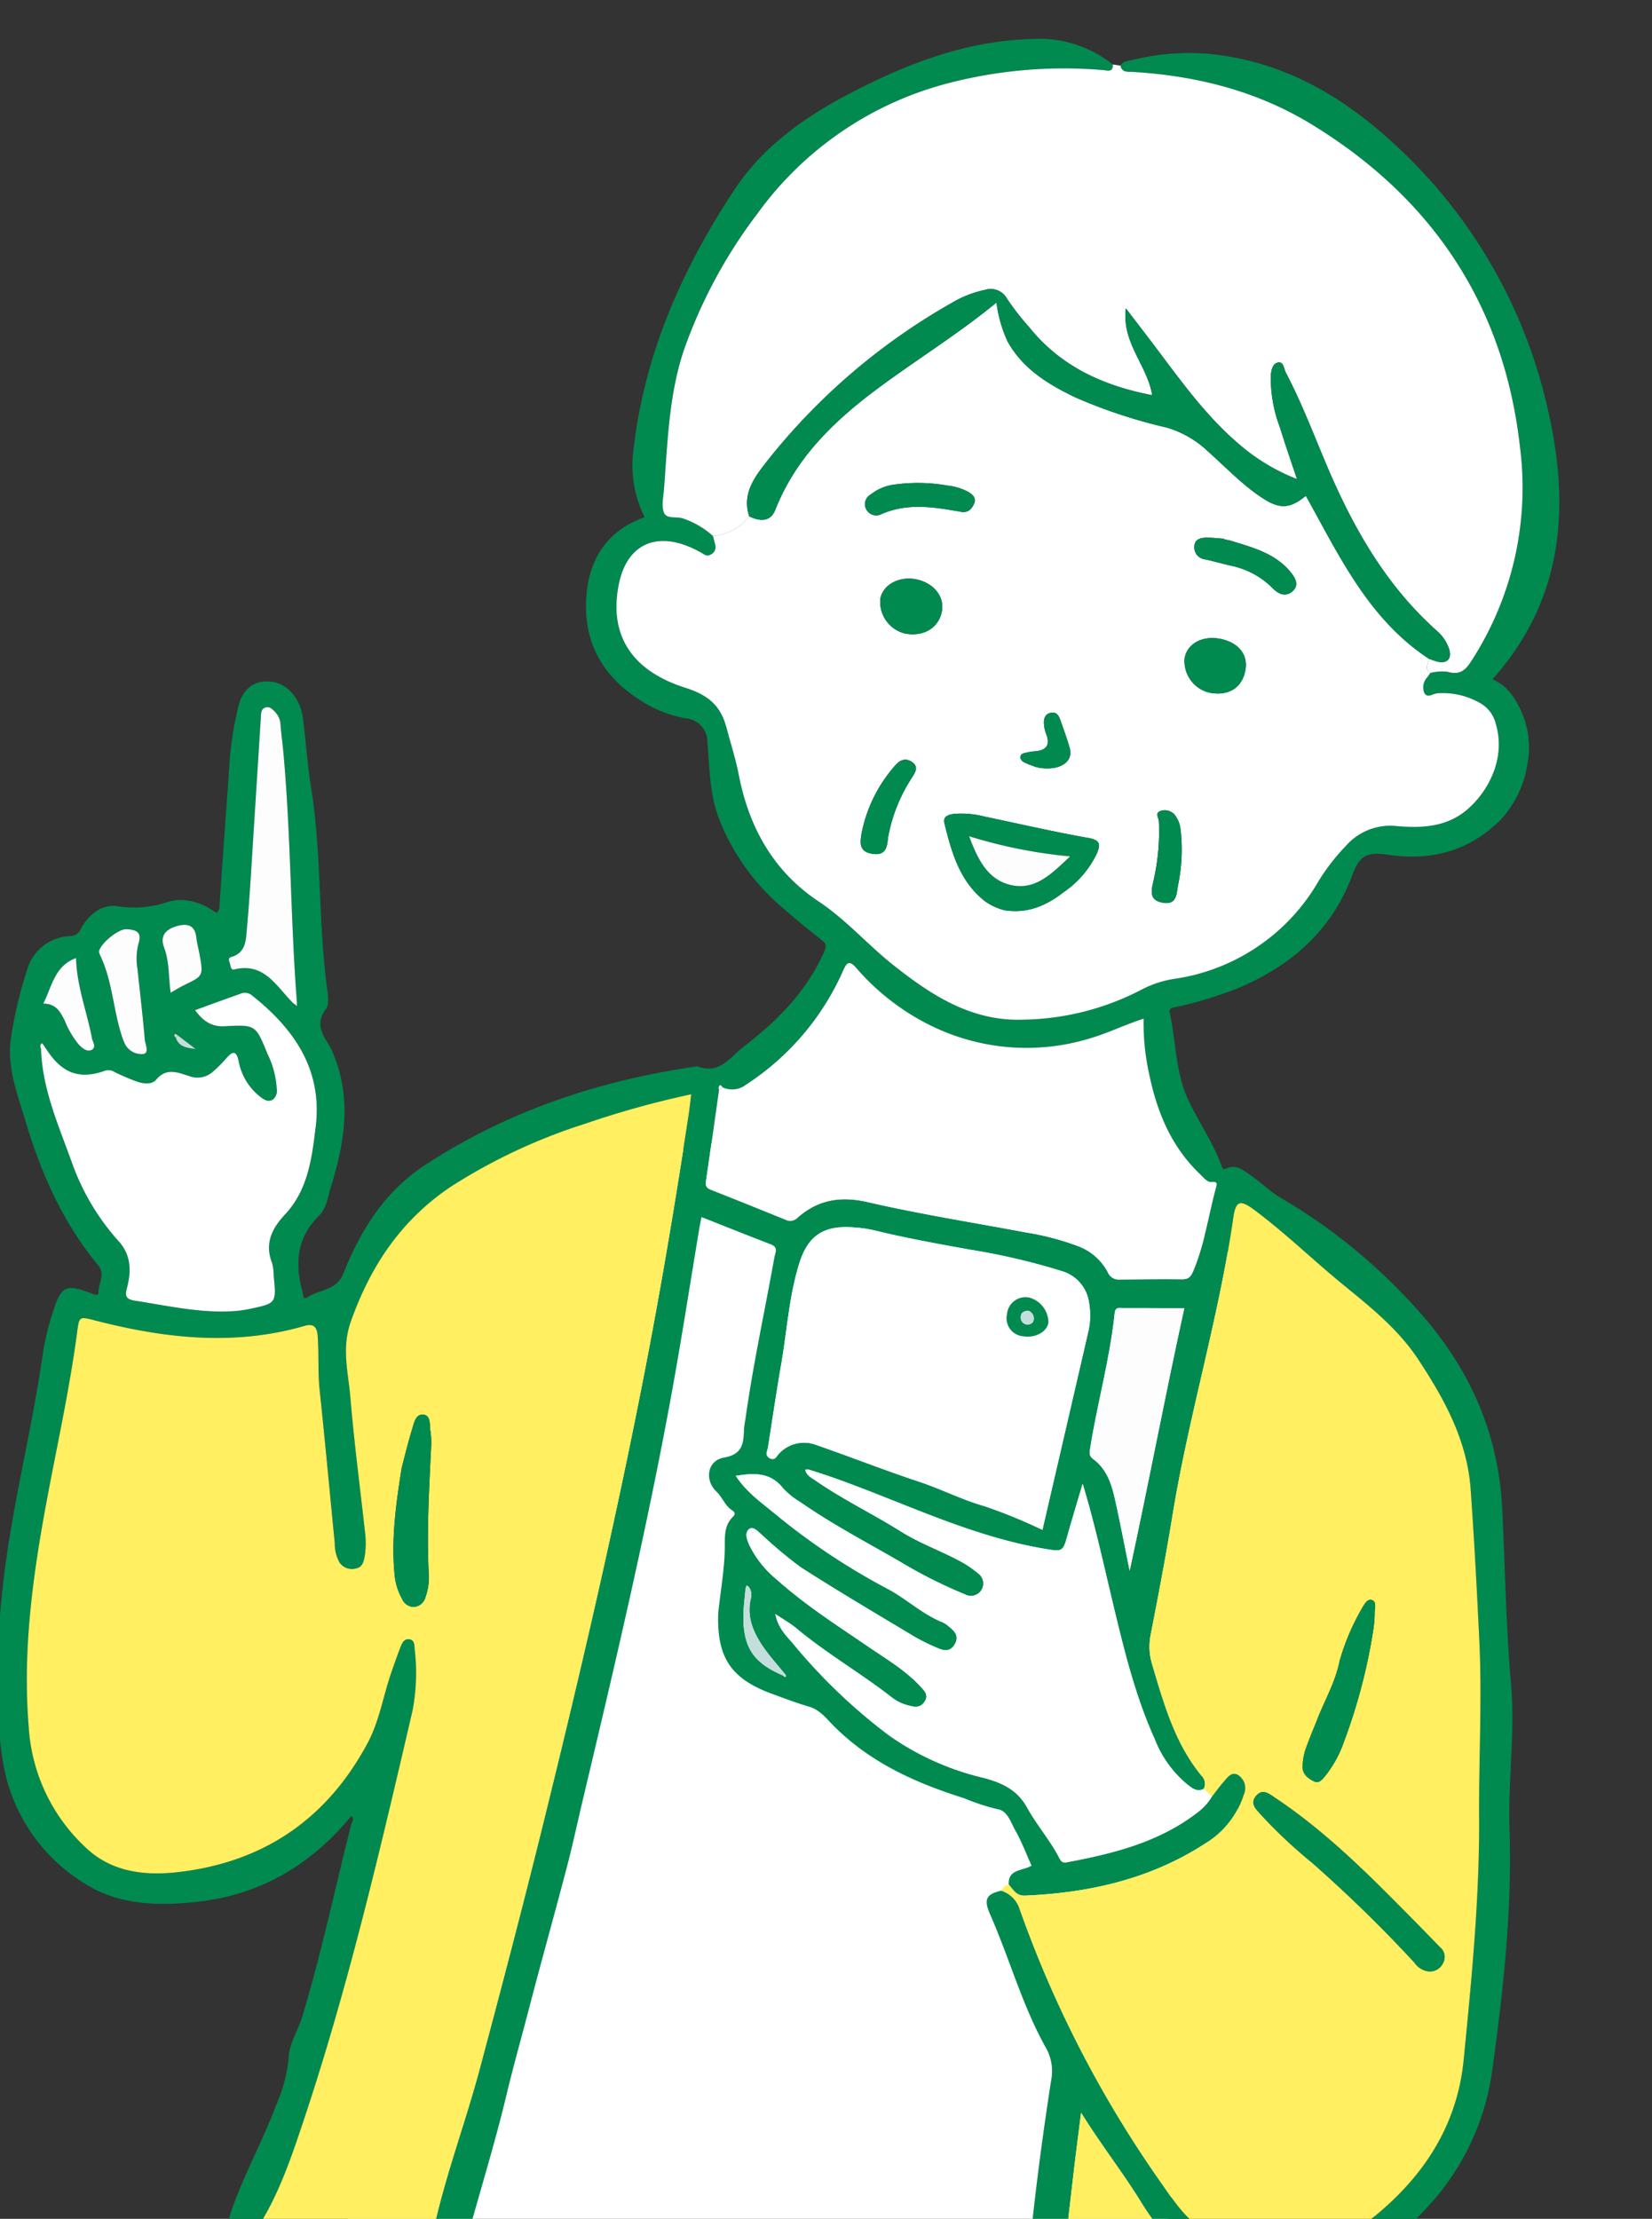<svg xmlns="http://www.w3.org/2000/svg" xmlns:xlink="http://www.w3.org/1999/xlink" width="241.835" height="324.71" viewBox="0 0 241.835 324.71">
  <rect x="0" y="0" width="241.835" height="324.71" fill="#333333" stroke="none"/>
  <defs>
    <clipPath id="clip-path">
      <rect id="長方形_109" data-name="長方形 109" width="241.835" height="324.71" transform="translate(-30.469 26.22) rotate(-11)" fill="none"/>
    </clipPath>
  </defs>
  <g id="contact_illust" transform="translate(34.721 -18.942) rotate(11)">
    <g id="グループ_211" data-name="グループ 211" transform="translate(0 -1.001)" clip-path="url(#clip-path)">
      <path id="パス_570" data-name="パス 570" d="M145.042,119.212,104.01,102.385,61.6,108.678S37.722,116.3,39.67,119.212,26.094,265.235,26.094,265.235l5.361,14.277,117.335,1.154Z" transform="translate(51.153 58.779)" fill="#fff"/>
      <path id="パス_571" data-name="パス 571" d="M94.855,341.484c1.573,1.081,3.469.153,3.757-1.944.318-2.333.527-4.683.719-7.03.53-6.48,1.2-12.954,1.479-19.445.189-4.47.57-8.92.848-13.378.448-7.194,1.05-14.379,1.5-21.573.188-2.994.238-6,.36-9,.843-20.426,1.67-40.856,1.44-61.306-.093-8.268-.419-16.535-.636-24.8-.011-.445,0-.888,0-1.546,3.636.678,7.183,1.358,10.739,1.988,1.2.212.852,1.085.862,1.788.114,8.014-.072,16.032.355,24.042a13.924,13.924,0,0,0,.082,1.536c.329,2,.485,3.593-2.11,4.58-2.283.869-2.195,3.76-.119,5.086,1.037.661,1.642,1.819,2.822,2.273.5.191.506.517.247.9-1.093,1.615-.538,3.221-.244,4.959.491,2.895.544,5.865.787,8.8q.048.576.153,1.145c1.111,5.953,3.774,8.47,10.013,9.448,1.837.287,3.672.618,5.52.783,1.658.148,2.834,1.219,4.063,2.052,6.3,4.275,13.406,5.943,20.807,6.773a31.374,31.374,0,0,0,5.1.639c1.485-.069,2.275,1.54,3.163,2.577,1.2,1.4,2.175,2.994,3.3,4.58-1.106,1.034-3.322,1.122-2.753,3.363.79.588,1.374,1.43,2.654,1.125,9.129-2.177,17.493-5.854,24.345-12.433a12.91,12.91,0,0,0,4.266-8.181,2.323,2.323,0,0,0-1.353-2.681c-1.076-.39-1.511.708-1.954,1.463s-.82,1.588-1.227,2.384a7.887,7.887,0,0,1-1.44,2.474c-4.72,5.481-11.026,8.424-17.562,11.013-.652.258-.9-.016-1.244-.456-1.795-2.267-4.121-4.057-5.951-6.252-1.946-2.336-4.348-2.9-7.088-3.09a39.777,39.777,0,0,1-14.875-3.489,82.212,82.212,0,0,1-16.128-10.341c-1.227-1-2.721-1.867-3.534-3.885,1.358.573,2.437.922,3.413,1.458,5,2.757,10.407,4.62,15.491,7.186a6.615,6.615,0,0,0,2.561.761c.991.066,1.968.162,2.434-.992s-.462-1.65-1.151-2.148c-2.567-1.859-5.545-2.909-8.424-4.15-5.113-2.2-10.3-4.258-15.1-7.122a14.968,14.968,0,0,1-4.927-4.224c-.475-.7-1.024-1.6-.409-2.272.485-.528,1.308.138,1.894.456A64.271,64.271,0,0,0,128.357,229c6.006,2.391,12.105,4.548,18.182,6.759a30.442,30.442,0,0,0,3.705,1.018c.974.222,1.928.26,2.384-.958.488-1.3-.291-1.9-1.26-2.411a3.95,3.95,0,0,0-1.055-.461c-3.185-.6-5.923-2.407-8.981-3.314a97.67,97.67,0,0,1-18.381-7.717c-2.2-1.178-4.523-2.24-6.467-4.226,2.646-1,4.934-1.448,7.111.435a11.1,11.1,0,0,0,2.874,1.524c5.224,2.309,10.691,3.938,16.072,5.8a69.856,69.856,0,0,0,10.166,2.856,1.819,1.819,0,0,0,1.263-3.408,15.4,15.4,0,0,0-3.179-1.316c-3-.909-6.1-1.387-9.052-2.525-4.539-1.75-9.268-2.989-13.733-4.951-.625-.275-1.376-.451-1.723-1.235a1.827,1.827,0,0,1,.49-.128c1.209.144,2.419.283,3.624.459,10.882,1.6,21.569,4.654,32.714,4.327,2.336-.067,2.5-.1,2.679-2.391.214-2.668.495-5.333.747-8,2.808,5.3,5.12,10.691,7.549,16.027,2.917,6.406,5.826,12.826,9.914,18.607a16.237,16.237,0,0,0,5.947,5.619c.795.389,1.61.885,2.5.2a1.627,1.627,0,0,0-.682-1.851c-4.73-3.911-7.4-9.259-10.161-14.545a8.813,8.813,0,0,1-1.071-4.206c.006-5.963-.018-11.929-.2-17.888-.445-14.81,1.148-29.6.421-44.412-.12-2.464.477-2.806,2.676-1.756,5.094,2.431,9.813,5.54,14.777,8.21,4.627,2.488,9.318,4.908,13.054,8.716,4.879,4.977,9.32,10.289,11.179,17.2,1.931,7.176,3.733,14.39,5.5,21.608,2.041,8.347,3.19,16.873,4.876,25.276,2.344,11.681,3.44,23.454,4.556,35.256.878,9.268-2.207,17.273-7.934,24.4a19.219,19.219,0,0,1-4.516,4.129c-4.248,2.765-9.106,3.169-13.927,3.93-4.293.677-7.647-.875-10.718-3.54-1.111-.963-2.153-2.008-3.214-3.031A165.434,165.434,0,0,1,169.4,272.037a4.135,4.135,0,0,0-3.19-2.183c-2.013.9-2.344,1.7-.96,3.694,4.047,5.821,7.189,12.248,11.8,17.682a6.906,6.906,0,0,1,1.622,4.521c.48,12.608,1.406,25.185,3.062,37.7a29.95,29.95,0,0,0,1.79,7.446c.522,1.281,1.249,1.525,2.328.642.337-1.212,1.082-2.26.965-3.657-.814-9.707-1.557-19.418-2.307-29.129-.223-2.885-.395-5.773-.629-9.225,3.895,4.189,7.79,7.531,11.219,11.28,3.174,3.471,6.623,5.974,11.31,6.6.947.127,1.438.485,1.527,1.546.161,1.912.464,3.816.775,5.712.947,5.741,1.6,11.561,4.32,16.849.286.255.552.535.861.759a1.286,1.286,0,0,0,1.437.247c.461-.281.2-.819.149-1.241-.907-7.316-1.79-14.637-2.777-21.942-.157-1.172-.016-1.5,1.223-1.642,9.846-1.148,17.31-5.815,22.481-14.489a36.618,36.618,0,0,0,5.372-21.247c-.649-11.779-1.6-23.558-4.243-35.084-1.594-6.945-1.885-14.109-3.852-20.969-2.365-8.252-4.126-16.652-6.175-24.983-2.787-11.323-9.294-20.078-18.659-26.843a82.592,82.592,0,0,0-21.632-11.487c-1.9-.649-3.535-1.792-5.357-2.57-1.117-.477-2.257-1.08-3.44-.209-.509.374-.642.021-.836-.3-1.858-3.087-4.478-5.582-6.589-8.482-2.638-3.62-3.357-7.978-5.073-11.945-.364-.843.486-.925.938-1.138a60.62,60.62,0,0,0,8.289-4.434c6.955-4.714,11.778-10.9,13.154-19.424.49-3.034,1.477-3.709,4.685-3.863,6.322-.3,11.476-2.835,15.09-8.178a15.562,15.562,0,0,0,2.272-8.769,12.757,12.757,0,0,0-2.021-6.876c-1.363-2.031-2.88-3.766-5.372-4.28,8.189-13.733,6.293-27.468.1-41.061A74.7,74.7,0,0,0,173.57,7.753C165,2.5,155.743-.693,145.481.127A34.188,34.188,0,0,0,134.018,3.17c-.61.278-1.389.4-1.655,1.19.432,1,1.227.657,1.978.557,9.228-1.236,18.358-.724,27.1,2.524C180.9,14.669,194.2,28.072,200.431,47.976a46.622,46.622,0,0,1-1.045,32.2c-.676,1.676-1.424,2.264-3.145,2.118a7.31,7.31,0,0,0-2.378.644c-.106.234-.2.472-.318.7A2.118,2.118,0,0,0,193.578,86c.578.681,1.235-.161,1.84-.331a10.966,10.966,0,0,1,6.621.267,4.734,4.734,0,0,1,2.619,2.429c2.458,4.62.9,9.891-1.673,13.15-2.464,3.121-6.043,3.978-9.721,4.362a8.627,8.627,0,0,0-6.7,4.246,30.078,30.078,0,0,0-2.94,5.813A29.189,29.189,0,0,1,165.708,134a15.2,15.2,0,0,0-4.5,2.493,38.734,38.734,0,0,1-16.185,7.624c-7.38,1.711-13.911-.957-20.222-4.24-4.237-2.2-8.01-5.178-12.5-7.046-7.273-3.031-12.046-8.669-14.968-15.929-.883-2.195-2.034-4.267-3.062-6.393-1.479-3.058-3.519-4.221-7.048-4.632-8.148-.947-12.454-5.361-12.457-12.917,0-6.2,4.1-9.222,10.96-6.934.5.169.922.448,1.4.011a1.2,1.2,0,0,0,.4-1.532c-.194-.4-.384-.806-.575-1.207a12.449,12.449,0,0,0-4.661-1.665c-1.044-.217-2.426.592-3.028-.315-.583-.877-.525-2.209-.657-3.352-.783-6.81-1.93-13.621-1.036-20.5a72.919,72.919,0,0,1,6.78-21.754A49.927,49.927,0,0,1,108.4,11.55a67.431,67.431,0,0,1,21.552-6.064c.645-.077,1.567.114,1.294-1.085a17.32,17.32,0,0,0-12.526-1.357c-9.288,2.1-17.113,7.011-24.438,12.848-5.879,4.686-11.012,10.049-13.924,17.09C75.035,45.859,72,59.192,73.133,73.24a16.848,16.848,0,0,0,3.485,9.278c-5.329,3.121-6.969,8.029-6.067,13.775.944,6.017,4.508,10.177,10.18,12.487a18.456,18.456,0,0,0,7.3,1.488,3.432,3.432,0,0,1,3.879,2.821c1.016,3.485,1.7,7.123,3.587,10.3a32.406,32.406,0,0,0,11.779,11.336c2.148,1.264,4.352,2.439,6.571,3.58.843.433.891.788.666,1.747-1.435,6.1-4.744,11.065-8.824,15.679-1.745,1.973-2.734,4.812-6.176,4.193-13.6,4.722-25.885,11.628-36.295,21.707-5.121,4.958-7.506,11.206-8.793,17.978-.5,2.647-3.078,2.935-4.563,4.444-.494.5-.612-.368-.78-.7-1.919-3.839-2.365-7.61.242-11.4.885-1.286.73-2.967.9-4.479.735-6.669.559-13.2-3.315-19.079a7.762,7.762,0,0,0-.539-.795c-1.339-1.581-3.113-2.912-1.837-5.5.372-.755-.067-2.033-.389-2.985-3.155-9.341-4.518-19.176-7.923-28.449-1.167-3.176-2.029-6.464-3.087-9.681-.931-2.83-3.217-4.6-5.579-4.41-2.387.186-3.832,1.66-4.039,4.275a52.126,52.126,0,0,0,.535,10.357q1.137,9.452,2.3,18.9a1.425,1.425,0,0,1-.206,1.23c-2.378-1.1-5.011-1.467-7.345-.223a15.247,15.247,0,0,1-6.989,2c-2.355.072-3.975,1.936-4.717,4.246a1.663,1.663,0,0,1-1.3,1.365A6.8,6.8,0,0,0,.5,164.881,59.851,59.851,0,0,0,.128,175.6c.39,4.12,2.553,7.475,4.372,10.954,3.7,7.08,8.222,13.579,14.488,18.7,1.337,1.092.49,2.647.795,3.961.114.486-.692.3-1.1.233-3.869-.641-4.429-.2-4.9,3.67a38.286,38.286,0,0,0-.289,6.528c.568,11.465-.207,22.956.742,34.415.7,8.453,1.885,16.835,4.794,24.83A25.651,25.651,0,0,0,35.071,294.7c5.117,1.813,10.66.849,15.9-.78,8.893-2.763,15.316-8.47,19.741-16.621.6.3.257.787.238,1.138-.546,9.666-.682,19.357-1.668,29-.214,2.1-1.124,4.253-.819,6.244a22.483,22.483,0,0,1-.5,7.4c-.942,5.553-2.728,10.933-3.477,16.528a20.2,20.2,0,0,0-.167,2.68,2.02,2.02,0,0,0,1.031,2.111c1,.433,1.705-.119,2.3-.869,3-6.025,3.869-12.6,4.726-19.134,2.7-20.566,3.453-41.271,4.211-61.972a29.57,29.57,0,0,0-1.41-8.894c-.149-.539-.247-1.252-.978-1.259-.808-.006-1,.713-1.113,1.344-.246,1.387-.451,2.781-.642,4.174-.485,3.532-.334,7.112-1.418,10.606-3.766,12.147-11.763,20.1-23.785,23.838-4.42,1.376-9.18,1.795-13.457-.79A26.271,26.271,0,0,1,21.89,273.5c-2.81-9.96-3.537-20.177-3.7-30.465-.146-9.169.189-18.346-.361-27.508-.144-2.41-.178-2.429,2.171-2.286,10.508.641,20.776-.157,30.351-5.073,1.363-.7,1.861.016,2.171,1.174.679,2.538,1,5.152,1.779,7.676,2.2,7.168,4.3,14.367,6.444,21.552a5.62,5.62,0,0,0,1.188,2.59,2.179,2.179,0,0,0,2.487.461c.883-.324.991-1.048.987-1.875a12.112,12.112,0,0,0-.62-3.587c-1.96-6.3-4.067-12.561-5.855-18.909-1-3.559-2.691-6.879-2.082-10.957,1.284-8.605,4.434-16.088,10.678-22.266A82.865,82.865,0,0,1,85.031,171.28a133.968,133.968,0,0,1,14.39-7.175c.074,1.114.161,2.063.2,3.015.488,12.11.822,24.225.848,36.346.045,22.772-.772,45.52-1.9,68.261-.633,12.808-1.45,25.605-2.342,38.4-.522,7.483-1.739,14.907-2.073,22.411-.133,3.012-.334,6.029.7,8.949M24.024,170l2.911,1.447c-1.262.09-2.5.181-3.171-1.085-.207-.125-.4-.278-.172-.515.043-.045.283.1.432.154m97.39,63.245a1.95,1.95,0,0,1,.655,1.519c-.159,2.867,1.328,4.99,3.256,6.847,1.188,1.143,2.521,2.137,3.787,3.2.108.125.286.258.039.4-.047.026-.18-.1-.273-.162-4.625-.984-6.573-2.924-7.4-7.486-.238-1.308-.308-2.646-.454-3.972.022-.161.043-.319.064-.48l.326.14M39.958,162.264a.834.834,0,0,1-.181-.063c-2.9-1.877-5.3-5.19-9.532-3.254-.448.206-.575-.38-.747-.7s-.5-.767-.043-1c2.061-1.021,1.654-2.927,1.488-4.547-.511-4.97-1.207-9.922-1.841-14.879q-1.026-8-2.069-16.01c-.066-.509-.172-1.047.385-1.371.541-.313,1.011.018,1.414.291a2.835,2.835,0,0,1,1.223,1.658c.328,1.238.756,2.447,1.116,3.675,3.473,11.868,5.749,24.037,9.04,35.951.026.148.05.3.075.445l-.329-.2M5.214,175.384c.23.223.458.448.687.669,2.739,2.651,5.33,3,8.62,1.058a1.572,1.572,0,0,1,1.416-.08,34.094,34.094,0,0,0,3.373.727c1.048.165,2.328.088,2.824-.8,1.166-2.092,2.949-1.609,4.656-1.429a3.394,3.394,0,0,0,3.233-1.251,18.86,18.86,0,0,0,1.605-2.387c.718-1.241,1.247-1.294,1.83.1a8.59,8.59,0,0,0,4.19,4.566c.578.286,1.231.535,1.8.008a1.632,1.632,0,0,0,.276-1.626,13.445,13.445,0,0,0-2.326-4.805c-2.5-3.831-2.5-3.864-6.94-2.757-1.87.467-3.259-.169-4.675-1.488,2.119-1.27,4.03-2.435,5.963-3.561a1.624,1.624,0,0,1,1.768-.162c7.046,3.643,12.258,8.708,12.855,17.1.328,4.58.669,9.267-1.949,13.447-1.493,2.379-2.161,4.746-.517,7.343a7.284,7.284,0,0,1,.6,1.819c1.143,3.842,1.146,3.853-2.495,5.393a17.173,17.173,0,0,1-2.357.8c-4.707,1.222-9.533,1.047-14.334,1.236-1.257.05-1.663-.249-1.57-1.538.18-2.521-.268-4.866-2.469-6.526a34.365,34.365,0,0,1-8.914-9.967C9.428,186.335,6.07,181.6,4.74,175.864c-.1-.321-.406-.644-.021-.949a4.326,4.326,0,0,1,.494.469m98.562-13.133a3.335,3.335,0,0,0,3.27-1.076A38.328,38.328,0,0,0,117.8,142.038c.3-1.209.565-1.622,1.768-.714a34.543,34.543,0,0,0,11.864,6.085,31.721,31.721,0,0,0,24.016-2.631c2.35-1.241,4.468-2.864,6.867-4.165a34.51,34.51,0,0,0,2.371,7.875c2.166,5.163,5.165,9.718,9.988,12.826.584.377,1.331,1.005,1.846.88.931-.228.965-.09.905.758-.284,4.144-.08,8.315-.918,12.431-.2.989-.459,1.424-1.443,1.6-2.962.536-5.91,1.153-8.859,1.752a1.73,1.73,0,0,1-1.959-.7,8.083,8.083,0,0,0-4.812-2.883,38.983,38.983,0,0,0-8-.549c-7.881.047-15.772.337-23.644.063-4.1-.143-7.207,1.04-9.65,4.19a1.482,1.482,0,0,1-1.634.642c-3.837-.753-7.672-1.5-11.516-2.209-.669-.124-1-.34-1.029-1.08-.2-4.479-.442-8.957-.671-13.434-.109-.283-.265-.586.048-.814.05-.035.284.185.433.286m58.273,54.627a76.537,76.537,0,0,0-9-1.793c-3.4-.283-6.651-1.241-10.012-1.674-5.324-.69-10.612-1.668-15.928-2.427a4.987,4.987,0,0,0-5,2.232c-.308.435-.376,1.2-1.18,1-.913-.225-.6-1.007-.62-1.6-.156-4.1-.337-8.194-.424-12.293-.1-4.99-.772-9.975-.212-14.974.458-4.091,2.357-6.053,6.448-6.6a18.976,18.976,0,0,1,3.45-.2c4.736.233,9.472.161,14.212.1a96.737,96.737,0,0,1,13.823.517,5.608,5.608,0,0,1,4.873,4.007,10.381,10.381,0,0,1,.621,3.953c-.339,9.853-.7,19.7-1.053,29.752m13.675,3.426c-1.331-3.217-2.622-6.452-4.01-9.644-.949-2.18-2.052-4.3-4.36-5.385-.743-.348-.7-.925-.721-1.589-.222-6.648.344-13.309-.249-19.949-.085-.954.544-.872,1.047-.971,2.882-.57,5.77-1.108,8.817-1.689-.321,13.075-.238,26.11-.523,39.228m-165.4-60.161c-.006-1.2,2.166-3.827,3.349-3.975,1.2-.148,2.334-.153,2.11,1.681a9.164,9.164,0,0,0,.573,3.768c1.013,3.3,2.065,6.581,3.01,9.9.2.7,1.1,1.814.144,2.138a2.739,2.739,0,0,1-2.877-.957,9.971,9.971,0,0,1-.8-1.3c-1.9-3.53-2.829-7.538-5.28-10.8a2.624,2.624,0,0,1-.231-.451m-6.537,9.04c.764-2.808.6-5.754,3.424-7.456.907,4.057,3.078,7.417,4.531,11.076.207.52.939,1.174.273,1.678-.6.453-1.349.031-1.946-.366a13.124,13.124,0,0,1-2.771-3.137c-.836-1.061-1.671-2.148-3.511-1.795m17.991-5.117c-.722-2.058-1-4.372-2.22-6.348-.875-1.422-.417-2.6,1.394-3.469,1.377-.66,2.477-.5,2.985,1.191.239.793.628,1.541.93,2.318,1.151,2.968,1.143,2.962-1.365,4.839-.592.443-1.13.96-1.723,1.469" transform="translate(-0.001 0)" fill="#008a4f"/>
      <path id="パス_572" data-name="パス 572" d="M165.138,279.6c-1.032-2.92-.833-5.937-.7-8.949.334-7.5,1.551-14.926,2.073-22.409.891-12.792,1.71-25.589,2.342-38.4,1.124-22.741,1.941-45.487,1.894-68.261-.024-12.12-.36-24.234-.848-36.346-.039-.95-.124-1.9-.2-3.013a133.811,133.811,0,0,0-14.39,7.173,82.825,82.825,0,0,0-17.506,12.746c-6.245,6.179-9.394,13.661-10.678,22.266-.608,4.078,1.08,7.4,2.082,10.957,1.788,6.35,3.895,12.609,5.855,18.909a12.173,12.173,0,0,1,.62,3.587c0,.827-.1,1.552-.989,1.877a2.18,2.18,0,0,1-2.485-.462,5.626,5.626,0,0,1-1.19-2.588c-2.145-7.186-4.243-14.385-6.443-21.553-.775-2.524-1.1-5.137-1.78-7.674-.31-1.158-.806-1.875-2.171-1.175-9.573,4.916-19.842,5.715-30.351,5.075-2.347-.145-2.315-.124-2.169,2.285.549,9.164.215,18.339.361,27.508.165,10.289.893,20.5,3.7,30.465a26.26,26.26,0,0,0,11.895,15.936c4.275,2.585,9.037,2.166,13.457.791,12.022-3.741,20.018-11.691,23.785-23.839,1.082-3.492.933-7.074,1.416-10.6.191-1.4.4-2.789.644-4.174.112-.631.305-1.35,1.113-1.344.73,0,.828.718.976,1.259a29.553,29.553,0,0,1,1.411,8.893c-.759,20.7-1.514,41.408-4.211,61.972-.857,6.534-1.731,13.108-4.726,19.134q13.6-.019,27.206-.04M138.529,163.954c.08-1.233.17-3.535.414-5.823.095-.9.064-2.277,1.169-2.4,1.191-.127,1.185,1.286,1.5,2.13a10.948,10.948,0,0,1,.549,2.232c.873,6.011,1.678,12.031,3.111,17.946a8.8,8.8,0,0,1,.284,3.8,1.915,1.915,0,0,1-1.3,1.739,1.843,1.843,0,0,1-2.007-.782,8.982,8.982,0,0,1-1.84-3.543c-1.344-4.653-1.694-9.43-1.883-15.306" transform="translate(-70.283 61.889)" fill="#ffef61"/>
      <path id="パス_573" data-name="パス 573" d="M30.316,188.469c.4-.8.774-1.615,1.225-2.386.443-.753.878-1.851,1.954-1.461a2.323,2.323,0,0,1,1.353,2.681,12.915,12.915,0,0,1-4.264,8.181c-6.854,6.578-15.218,10.254-24.347,12.431-1.28.305-1.864-.536-2.654-1.125a1.65,1.65,0,0,0-.9,1.076,4.132,4.132,0,0,1,3.188,2.183A165.34,165.34,0,0,0,33.538,245.1c1.06,1.023,2.1,2.068,3.213,3.033,3.071,2.665,6.425,4.218,10.72,3.54,4.82-.761,9.679-1.167,13.926-3.93a19.259,19.259,0,0,0,4.518-4.129c5.725-7.128,8.811-15.131,7.934-24.4-1.117-11.8-2.214-23.576-4.556-35.257-1.686-8.4-2.837-16.928-4.876-25.275-1.764-7.22-3.566-14.431-5.5-21.608-1.861-6.911-6.3-12.226-11.18-17.2-3.736-3.808-8.427-6.228-13.054-8.718-4.964-2.67-9.683-5.78-14.777-8.21-2.2-1.048-2.8-.706-2.676,1.756.727,14.814-.865,29.6-.421,44.413.178,5.959.2,11.924.2,17.886a8.819,8.819,0,0,0,1.071,4.208c2.76,5.287,5.431,10.633,10.161,14.545a1.624,1.624,0,0,1,.682,1.851l1.394.867m35.731,19.063a3,3,0,0,1-1.992-.88,203.81,203.81,0,0,0-17.469-11.468,73.337,73.337,0,0,1-8.759-5.518c-.756-.6-1.88-1.214-1.2-2.477.729-1.358,1.769-.745,2.8-.313,7.425,3.1,14.13,7.443,20.743,11.949q3.567,2.432,7.107,4.9a1.839,1.839,0,0,1,.864,2.317,2.1,2.1,0,0,1-2.1,1.487M44.884,165.452a33.434,33.434,0,0,1,1.8-8.376c.2-.568.478-1.408,1.154-1.308.727.106.615,1.015.718,1.617a18.683,18.683,0,0,1,.294,2.477,82.927,82.927,0,0,1-1.084,17.024A16.95,16.95,0,0,1,46.2,182c-.361.684-.743,1.652-1.565,1.443-.912-.234-1.994-.7-2.134-1.927a9.233,9.233,0,0,1-.064-2.293c.233-1.644.591-3.272.893-4.906.546-2.951,1.549-5.818,1.557-8.87" transform="translate(163.527 61.988)" fill="#ffef61"/>
      <path id="パス_574" data-name="パス 574" d="M140.933,81.312a7.31,7.31,0,0,1,2.378-.644c1.721.146,2.469-.441,3.145-2.118a46.622,46.622,0,0,0,1.045-32.2c-6.232-19.9-19.529-33.307-38.985-40.536-8.747-3.248-17.877-3.76-27.1-2.524-.75.1-1.546.441-1.976-.557q-.559.022-1.116.042c.273,1.2-.649,1.008-1.292,1.085A67.408,67.408,0,0,0,55.474,9.929,49.93,49.93,0,0,0,31.423,34.1a72.918,72.918,0,0,0-6.78,21.754c-.894,6.875.252,13.685,1.036,20.5.132,1.143.074,2.476.657,3.352.6.907,1.984.1,3.028.315a12.449,12.449,0,0,1,4.661,1.665,7.571,7.571,0,0,0,4.659-3.834c-1.694-3.026-.334-5.778.992-8.372A92.664,92.664,0,0,1,61.718,41.627a15.938,15.938,0,0,1,4.51-2.893,2.728,2.728,0,0,1,3.444.671,37.856,37.856,0,0,0,3.908,3.407C79.184,47.57,85.8,49.2,93.207,49.19c-1.525-4.166-5.87-6.658-6.208-11.739,2.122,1.886,3.935,3.479,5.727,5.094,4.516,4.076,8.966,8.236,14.316,11.249a29.061,29.061,0,0,0,9.315,3.41c-1.447-2.574-2.731-4.77-3.927-7.014a20.277,20.277,0,0,1-2.729-7.133c-.088-.763-.077-1.766.653-2.069.819-.34,1.028.724,1.429,1.227,3.007,3.755,5.553,7.835,8.225,11.824,5.574,8.326,11.943,15.857,20.7,21.057a5.972,5.972,0,0,1,2.275,2.3c.673,1.26.117,2.143-1.315,2.1-.443-.016-.883-.109-1.324-.169.05.706-.441,1.573.591,1.988" transform="translate(52.929 1.621)" fill="#fff"/>
      <path id="パス_575" data-name="パス 575" d="M47.094,228.555c-2.72-5.288-3.373-11.107-4.319-16.848-.313-1.9-.617-3.8-.777-5.714-.088-1.061-.58-1.419-1.527-1.546-4.688-.628-8.136-3.131-11.309-6.6-3.429-3.75-7.326-7.091-11.221-11.28.234,3.452.406,6.34.629,9.223.75,9.711,1.493,19.423,2.307,29.129.117,1.4-.628,2.445-.965,3.659l27.18-.024" transform="translate(165.936 112.959)" fill="#ffef61"/>
      <path id="パス_576" data-name="パス 576" d="M39.235,63.684a7.569,7.569,0,0,1-4.659,3.832c.191.4.38.808.575,1.209a1.2,1.2,0,0,1-.4,1.532c-.475.435-.891.156-1.4-.013-6.86-2.286-10.962.739-10.96,6.936,0,7.557,4.309,11.969,12.457,12.918,3.529.411,5.569,1.573,7.048,4.632,1.028,2.126,2.179,4.2,3.062,6.393,2.922,7.26,7.695,12.9,14.968,15.928,4.489,1.87,8.26,4.845,12.5,7.048,6.313,3.282,12.842,5.951,20.224,4.24a38.74,38.74,0,0,0,16.183-7.626,15.276,15.276,0,0,1,4.5-2.493,29.182,29.182,0,0,0,17.915-18.063,30.123,30.123,0,0,1,2.94-5.813,8.631,8.631,0,0,1,6.7-4.248c3.68-.382,7.257-1.239,9.723-4.362,2.57-3.257,4.129-8.528,1.673-13.15a4.74,4.74,0,0,0-2.62-2.427,10.954,10.954,0,0,0-6.621-.267c-.6.17-1.262,1.011-1.84.331a2.121,2.121,0,0,1-.032-2.368c.116-.228.212-.467.318-.7-1.032-.414-.541-1.281-.591-1.988-9.777-4-15.753-12.274-22.244-19.973-1.989,2.366-3.4,2.683-6.327,1.467-3.211-1.337-6.029-3.368-9-5.128a14.729,14.729,0,0,0-6.631-2.265,75.333,75.333,0,0,1-13.9-1.777c-4.264-1.114-8.305-2.6-11.291-6.109a19.545,19.545,0,0,1-2.708-5.308C63.959,31.9,58.544,36.822,53.664,42.245c-5.158,5.731-9.419,11.964-10.858,19.763-.316,1.707-1.6,2.2-3.571,1.676m47.756,49.453a8.214,8.214,0,0,1-3.233-.8c-4.14-2.163-6.075-6.07-7.912-10.032-.456-.983.461-1.384,1.177-1.613a13.517,13.517,0,0,1,4.376-.453c5.186.074,10.373.265,15.555.173,1.824-.032,1.93.647,1.646,2.024a14.341,14.341,0,0,1-3.649,6.414c-2.061,2.371-4.539,4.147-7.96,4.287M64.926,76.167a4.769,4.769,0,0,1-4.555-4.338c.011-2.061,2.047-3.747,4.537-3.758,2.633-.01,4.624,1.626,4.664,3.832.045,2.471-1.891,4.248-4.646,4.264m45.306-8.042c2.758-.034,4.555,1.434,4.6,3.755.048,2.639-1.665,4.271-4.5,4.283a4.76,4.76,0,0,1-4.574-4.28c-.016-2.124,1.893-3.726,4.476-3.758m-43.3-14.406a8.512,8.512,0,0,1,3.046.316c.689.247,1.389.607,1.233,1.469-.151.846-.605,1.594-1.62,1.613-4.052.075-8.077.153-11.59,2.681a1.667,1.667,0,0,1-2.24-.519,1.6,1.6,0,0,1,.3-2.1,6.956,6.956,0,0,1,2.787-1.983,25.012,25.012,0,0,1,8.088-1.474m41.185-.083.011.093a8.7,8.7,0,0,1,.96,0c3.367.366,6.8.56,9.559,2.891.793.671,1.565,1.593.759,2.643-.783,1.021-1.854.857-2.888.165a11.982,11.982,0,0,0-6.472-2.108c-1.406-.037-2.811-.172-4.216-.191a1.746,1.746,0,0,1-1.8-1.644c-.141-.912.65-1.339,1.435-1.5.87-.183,1.766-.239,2.651-.352M68.158,105.778c0-.244-.022.013,0,.267.14,1.381.135,2.594-1.78,2.676-1.97.083-2.1-1.125-2.146-2.614a21.029,21.029,0,0,1,2.777-10.439c.528-1.021,1.246-1.74,2.429-1.259,1.315.535.714,1.589.4,2.452a23.588,23.588,0,0,0-1.687,8.917m43.005-1.61c0,.191,0,.384,0,.576.024,1.337.356,2.88-1.761,2.891-2.015.011-1.931-1.4-1.894-2.819a32.11,32.11,0,0,0-.889-8.772c-.12-.478-.819-1.1-.063-1.514a1.905,1.905,0,0,1,2.179.161,4.159,4.159,0,0,1,1.228,1.912,25.648,25.648,0,0,1,1.2,7.565m-23.87-12.5c-.262-.047-.893-.13-1.508-.279-.366-.088-.779-.271-.846-.676-.095-.581.459-.69.84-.873a6.583,6.583,0,0,1,1.076-.382c1.594-.446,2.076-1.316,1.137-2.8a5.05,5.05,0,0,1-.605-1.394c-.185-.716-.144-1.43.669-1.779.759-.324,1.209.143,1.551.726.708,1.2,1.427,2.4,2.074,3.638.795,1.516.122,2.578-1.225,3.3a6.392,6.392,0,0,1-3.163.525" transform="translate(52.377 15.784)" fill="#fff"/>
      <path id="パス_577" data-name="パス 577" d="M40.108,109.75c.228,4.478.472,8.955.671,13.434.034.74.36.957,1.027,1.08,3.843.71,7.681,1.456,11.516,2.209a1.48,1.48,0,0,0,1.634-.642c2.445-3.15,5.547-4.333,9.652-4.19,7.872.275,15.761-.016,23.644-.063a38.962,38.962,0,0,1,8,.549,8.082,8.082,0,0,1,4.813,2.885,1.73,1.73,0,0,0,1.957.694c2.951-.6,5.9-1.215,8.86-1.752.984-.178,1.243-.613,1.443-1.6.836-4.116.633-8.287.918-12.431.058-.848.026-.986-.905-.758-.515.125-1.262-.5-1.846-.878-4.823-3.11-7.823-7.664-9.988-12.828a34.337,34.337,0,0,1-2.371-7.873c-2.4,1.3-4.516,2.922-6.867,4.165a31.732,31.732,0,0,1-24.018,2.63,34.549,34.549,0,0,1-11.863-6.085c-1.2-.907-1.474-.494-1.768.714A38.328,38.328,0,0,1,43.86,108.146a3.336,3.336,0,0,1-3.27,1.076l-.482.528" transform="translate(63.186 53.029)" fill="#fff"/>
      <path id="パス_578" data-name="パス 578" d="M107.252,171.585l-1.392-.867c-.894.687-1.708.191-2.5-.2a16.232,16.232,0,0,1-5.945-5.619c-4.087-5.781-7-12.2-9.914-18.607-2.429-5.337-4.741-10.726-7.549-16.027-.252,2.665-.533,5.33-.748,8-.183,2.289-.344,2.323-2.678,2.391-11.145.327-21.833-2.723-32.716-4.327-1.2-.177-2.415-.315-3.624-.459a1.821,1.821,0,0,0-.488.128c.347.783,1.1.962,1.721,1.235,4.466,1.962,9.194,3.2,13.733,4.951,2.954,1.14,6.056,1.617,9.053,2.525a15.521,15.521,0,0,1,3.179,1.316,1.819,1.819,0,0,1-1.263,3.408,69.848,69.848,0,0,1-10.166-2.856c-5.383-1.864-10.85-3.493-16.072-5.8A11.031,11.031,0,0,1,37,139.253c-2.175-1.883-4.465-1.435-7.111-.435,1.944,1.986,4.269,3.047,6.468,4.226a97.7,97.7,0,0,0,18.379,7.717c3.06.907,5.8,2.718,8.983,3.314a3.969,3.969,0,0,1,1.053.461c.971.511,1.748,1.109,1.262,2.411-.456,1.219-1.411,1.18-2.386.958a30.607,30.607,0,0,1-3.705-1.018c-6.077-2.211-12.176-4.368-18.182-6.759a64.441,64.441,0,0,1-6.553-3.616c-.584-.318-1.408-.984-1.893-.456-.615.669-.066,1.577.409,2.272a14.953,14.953,0,0,0,4.927,4.224c4.8,2.864,9.984,4.918,15.1,7.122,2.877,1.241,5.857,2.291,8.424,4.15.687.5,1.615,1,1.151,2.148s-1.445,1.058-2.435.992a6.58,6.58,0,0,1-2.559-.761c-5.084-2.566-10.493-4.429-15.493-7.184-.975-.538-2.053-.886-3.412-1.459.812,2.018,2.307,2.885,3.534,3.885a82.163,82.163,0,0,0,16.128,10.341,39.776,39.776,0,0,0,14.873,3.489c2.742.191,5.144.755,7.09,3.091,1.829,2.195,4.155,3.985,5.95,6.252.35.44.592.714,1.244.456,6.536-2.59,12.842-5.532,17.562-11.013a7.892,7.892,0,0,0,1.442-2.474" transform="translate(86.591 78.871)" fill="#fff"/>
      <path id="パス_579" data-name="パス 579" d="M91.633,149.549c.358-10.049.714-19.9,1.05-29.752a10.378,10.378,0,0,0-.618-3.953,5.61,5.61,0,0,0-4.873-4.007,96.752,96.752,0,0,0-13.823-.517c-4.739.059-9.475.132-14.213-.1a19.117,19.117,0,0,0-3.45.2c-4.089.551-5.99,2.513-6.448,6.6-.559,5,.109,9.984.214,14.974.087,4.1.267,8.2.424,12.295.022.588-.294,1.369.616,1.6.806.2.873-.568,1.182-1a4.987,4.987,0,0,1,5-2.233c5.316.761,10.6,1.739,15.928,2.427,3.359.435,6.608,1.392,10.008,1.674a77.186,77.186,0,0,1,9,1.793m-8.122-27.28a2.651,2.651,0,0,1-2.993-2.728,2.71,2.71,0,0,1,2.742-3,3.808,3.808,0,0,1,3.442,3.05c.066,1.366-1.421,2.612-3.192,2.675" transform="translate(70.418 67.329)" fill="#fff"/>
      <path id="パス_580" data-name="パス 580" d="M121.615,114.78c1.329,5.731,4.688,10.471,7.616,15.406a34.373,34.373,0,0,0,8.915,9.968c2.2,1.66,2.647,4,2.468,6.525-.092,1.289.313,1.588,1.57,1.538,4.8-.189,9.626-.014,14.333-1.236a17.171,17.171,0,0,0,2.357-.8c3.641-1.54,3.638-1.549,2.495-5.391a7.212,7.212,0,0,0-.6-1.821c-1.644-2.6-.976-4.962.517-7.343,2.62-4.181,2.277-8.867,1.951-13.447-.6-8.392-5.81-13.455-12.856-17.1a1.624,1.624,0,0,0-1.768.161c-1.933,1.125-3.843,2.291-5.963,3.563,1.416,1.318,2.8,1.955,4.675,1.488,4.436-1.108,4.442-1.076,6.94,2.755a13.418,13.418,0,0,1,2.326,4.805,1.631,1.631,0,0,1-.276,1.626c-.565.527-1.217.278-1.795-.008a8.587,8.587,0,0,1-4.192-4.566c-.583-1.4-1.113-1.344-1.829-.1a18.925,18.925,0,0,1-1.607,2.387,3.391,3.391,0,0,1-3.232,1.251c-1.708-.18-3.492-.663-4.657,1.43-.5.889-1.774.966-2.824.8a34.091,34.091,0,0,1-3.373-.727,1.577,1.577,0,0,0-1.416.08c-3.29,1.939-5.881,1.593-8.618-1.056-.231-.223-.459-.448-.689-.671-.157.161-.316.32-.474.48" transform="translate(-116.876 61.083)" fill="#fff"/>
      <path id="パス_581" data-name="パス 581" d="M50.2,152.016c.287-13.12.2-26.153.522-39.228-3.044.58-5.932,1.119-8.814,1.689-.5.1-1.132.018-1.047.97.592,6.642.026,13.3.249,19.951.022.663-.022,1.239.718,1.589,2.312,1.087,3.415,3.2,4.364,5.385,1.387,3.192,2.678,6.427,4.009,9.644" transform="translate(125.523 68.288)" fill="#fdfdfd"/>
      <path id="パス_582" data-name="パス 582" d="M138.821,116.646c-3.294-11.912-5.569-24.082-9.044-35.949-.36-1.23-.787-2.439-1.116-3.675a2.836,2.836,0,0,0-1.222-1.66c-.4-.273-.875-.6-1.416-.289-.557.323-.451.861-.385,1.371q1.036,8,2.069,16.008c.636,4.958,1.333,9.909,1.841,14.879.167,1.622.575,3.526-1.488,4.548-.459.228-.132.671.043.994s.3.905.748.7c4.226-1.938,6.629,1.376,9.532,3.253a.824.824,0,0,0,.18.064,3.351,3.351,0,0,1,.257-.244" transform="translate(-98.608 45.375)" fill="#fdfdfd"/>
      <path id="パス_583" data-name="パス 583" d="M138.215,101.271a2.557,2.557,0,0,0,.231.45c2.453,3.262,3.378,7.271,5.28,10.8a10.06,10.06,0,0,0,.8,1.3,2.738,2.738,0,0,0,2.877.955c.952-.323.056-1.438-.143-2.138-.947-3.314-2-6.6-3.01-9.894a9.15,9.15,0,0,1-.575-3.77c.225-1.832-.91-1.829-2.108-1.679s-3.355,2.773-3.351,3.975" transform="translate(-127.895 58.873)" fill="#fdfdfd"/>
      <path id="パス_584" data-name="パス 584" d="M142.981,108.192c1.841-.353,2.675.734,3.513,1.795a13.089,13.089,0,0,0,2.771,3.137c.6.4,1.349.819,1.944.366.668-.5-.064-1.158-.273-1.678-1.453-3.659-3.623-7.019-4.529-11.076-2.83,1.7-2.662,4.648-3.426,7.456" transform="translate(-139.198 60.991)" fill="#fdfdfd"/>
      <path id="パス_585" data-name="パス 585" d="M137.338,106.031c.592-.509,1.13-1.026,1.723-1.469,2.508-1.877,2.516-1.87,1.365-4.839-.3-.777-.69-1.525-.93-2.318-.507-1.691-1.607-1.851-2.985-1.191-1.811.867-2.269,2.047-1.394,3.469,1.217,1.976,1.5,4.29,2.22,6.348" transform="translate(-115.565 58.035)" fill="#fdfdfd"/>
      <path id="パス_586" data-name="パス 586" d="M78.3,156.849c-1.268-1.061-2.6-2.053-3.787-3.2-1.928-1.856-3.415-3.98-3.257-6.846a1.948,1.948,0,0,0-.655-1.52l-.392.342c.148,1.324.218,2.663.456,3.972.827,4.561,2.774,6.5,7.4,7.486q.116-.12.236-.236" transform="translate(50.809 87.964)" fill="#c4dedc"/>
      <path id="パス_587" data-name="パス 587" d="M133.857,106.252c.673,1.267,1.909,1.175,3.171,1.085l-2.911-1.447-.26.361" transform="translate(-110.095 64.112)" fill="#c4dedc"/>
      <path id="パス_588" data-name="パス 588" d="M148.069,109.419a4.489,4.489,0,0,0-.494-.469c-.385.305-.077.628.021.949.157-.161.316-.319.474-.48" transform="translate(-142.856 65.964)" fill="#fdfdfd"/>
      <path id="パス_589" data-name="パス 589" d="M86.611,101.171c-.149-.1-.384-.321-.433-.286-.313.228-.157.53-.048.814l.482-.528" transform="translate(17.165 61.079)" fill="#fdfdfd"/>
      <path id="パス_590" data-name="パス 590" d="M125.54,101.161c.109.067.218.135.329.2-.026-.148-.05-.3-.074-.443-.088.075-.173.157-.255.242" transform="translate(-85.583 61.102)" fill="#fdfdfd"/>
      <path id="パス_591" data-name="パス 591" d="M75.4,145.338l-.326-.14c-.021.159-.042.32-.064.48l.39-.34" transform="translate(46.015 87.911)" fill="#c4dedc"/>
      <path id="パス_592" data-name="パス 592" d="M70.111,152.722c.093.058.226.188.273.161.247-.138.069-.27-.039-.395-.079.075-.157.154-.234.234" transform="translate(58.765 92.325)" fill="#c4dedc"/>
      <path id="パス_593" data-name="パス 593" d="M136.2,105.953c-.149-.056-.389-.2-.432-.154-.228.236-.034.389.172.515l.26-.361" transform="translate(-112.182 64.052)" fill="#c4dedc"/>
      <path id="パス_594" data-name="パス 594" d="M103.68,143.774c.189,5.876.539,10.654,1.883,15.306a8.982,8.982,0,0,0,1.84,3.543,1.843,1.843,0,0,0,2.007.782,1.915,1.915,0,0,0,1.3-1.739,8.8,8.8,0,0,0-.284-3.8c-1.434-5.915-2.238-11.935-3.111-17.946a10.954,10.954,0,0,0-.549-2.232c-.315-.844-.308-2.257-1.5-2.13-1.1.119-1.074,1.5-1.169,2.4-.244,2.288-.334,4.59-.414,5.823" transform="translate(-35.433 82.068)" fill="#008a4f"/>
      <path id="パス_595" data-name="パス 595" d="M35.872,175.862a2.1,2.1,0,0,0,2.1-1.487,1.843,1.843,0,0,0-.864-2.317q-3.54-2.473-7.109-4.9c-6.611-4.5-13.316-8.849-20.743-11.948-1.036-.432-2.074-1.047-2.8.311-.678,1.263.445,1.874,1.2,2.477a73.13,73.13,0,0,0,8.759,5.518,203.949,203.949,0,0,1,17.469,11.468,2.99,2.99,0,0,0,1.994.88" transform="translate(193.703 93.657)" fill="#008a4f"/>
      <path id="パス_596" data-name="パス 596" d="M20.809,145.322c-.008,3.052-1.011,5.919-1.557,8.87-.3,1.634-.66,3.262-.893,4.906a9.234,9.234,0,0,0,.064,2.293c.14,1.231,1.222,1.692,2.134,1.927.822.209,1.2-.759,1.565-1.443a16.95,16.95,0,0,0,1.573-5.118,82.927,82.927,0,0,0,1.084-17.024,18.684,18.684,0,0,0-.294-2.477c-.1-.6.01-1.511-.718-1.617-.676-.1-.957.74-1.154,1.308a33.434,33.434,0,0,0-1.8,8.376" transform="translate(187.602 82.118)" fill="#008a4f"/>
      <path id="パス_597" data-name="パス 597" d="M29.219,64.732c1.97.53,3.254.03,3.569-1.676,1.44-7.8,5.7-14.032,10.858-19.763,4.881-5.423,10.3-10.344,15.13-16.175a19.431,19.431,0,0,0,2.708,5.308c2.985,3.513,7.027,4.995,11.291,6.109a75.316,75.316,0,0,0,13.9,1.777,14.743,14.743,0,0,1,6.631,2.265c2.972,1.76,5.788,3.792,9,5.128,2.922,1.215,4.338.9,6.327-1.467,6.491,7.7,12.465,15.971,22.244,19.973.441.058.881.153,1.325.169,1.432.048,1.988-.835,1.315-2.1a5.971,5.971,0,0,0-2.275-2.3c-8.756-5.2-15.125-12.731-20.7-21.059-2.67-3.99-5.216-8.067-8.223-11.823-.4-.5-.61-1.567-1.429-1.227-.73.3-.742,1.305-.653,2.069a20.277,20.277,0,0,0,2.729,7.133c1.194,2.244,2.48,4.441,3.925,7.014a29.052,29.052,0,0,1-9.313-3.41c-5.349-3.013-9.8-7.173-14.317-11.249-1.79-1.617-3.6-3.208-5.727-5.094.339,5.081,4.685,7.573,6.21,11.739-7.406.01-14.024-1.62-19.628-6.378a37.69,37.69,0,0,1-3.908-3.407,2.726,2.726,0,0,0-3.444-.671,15.88,15.88,0,0,0-4.51,2.893A92.639,92.639,0,0,0,30.211,56.359c-1.326,2.594-2.688,5.346-.992,8.372" transform="translate(62.393 14.735)" fill="#008a4f"/>
      <path id="パス_598" data-name="パス 598" d="M67.786,85.167c3.421-.14,5.9-1.915,7.96-4.287a14.341,14.341,0,0,0,3.649-6.414c.284-1.377.18-2.057-1.644-2.024-5.182.091-10.37-.1-15.555-.173a13.528,13.528,0,0,0-4.378.453c-.714.23-1.633.631-1.177,1.613,1.837,3.962,3.771,7.87,7.912,10.033a8.186,8.186,0,0,0,3.233.8m-7.22-9.638a72.643,72.643,0,0,0,15.078.072c-2.169,2.986-4.039,5.923-7.774,5.76-3.445-.149-5.394-2.713-7.3-5.833" transform="translate(71.583 43.752)" fill="#008a4f"/>
      <path id="パス_599" data-name="パス 599" d="M79.226,60.327c2.755-.016,4.691-1.793,4.648-4.264-.04-2.206-2.033-3.842-4.665-3.832-2.488.011-4.524,1.7-4.535,3.758a4.768,4.768,0,0,0,4.553,4.338" transform="translate(38.077 31.624)" fill="#008a4f"/>
      <path id="パス_600" data-name="パス 600" d="M50.961,52.265c-2.583.032-4.492,1.634-4.476,3.758A4.756,4.756,0,0,0,51.058,60.3c2.834-.013,4.547-1.642,4.5-4.282-.042-2.321-1.84-3.789-4.6-3.755" transform="translate(111.648 31.644)" fill="#008a4f"/>
      <path id="パス_601" data-name="パス 601" d="M85.092,43.293A25.055,25.055,0,0,0,77,44.767a6.959,6.959,0,0,0-2.787,1.984,1.6,1.6,0,0,0-.3,2.1,1.667,1.667,0,0,0,2.24.519c3.513-2.529,7.538-2.606,11.59-2.681,1.015-.019,1.469-.767,1.62-1.612.156-.864-.544-1.223-1.233-1.471a8.512,8.512,0,0,0-3.046-.316" transform="translate(34.216 26.208)" fill="#008a4f"/>
      <path id="パス_602" data-name="パス 602" d="M47.524,43.239c-.885.112-1.78.169-2.651.352-.785.164-1.577.591-1.435,1.5a1.746,1.746,0,0,0,1.8,1.644c1.406.019,2.81.154,4.216.191a12,12,0,0,1,6.473,2.108c1.032.692,2.1.856,2.887-.165.806-1.05.034-1.972-.759-2.643C55.3,43.9,51.863,43.7,48.5,43.337a8.7,8.7,0,0,0-.96,0l-.011-.093" transform="translate(112.969 26.179)" fill="#008a4f"/>
      <path id="パス_603" data-name="パス 603" d="M78.18,80.062a23.62,23.62,0,0,1,1.687-8.917c.311-.862.912-1.917-.4-2.452-1.185-.482-1.9.238-2.429,1.259a21.031,21.031,0,0,0-2.779,10.439c.048,1.488.178,2.7,2.148,2.614,1.914-.082,1.919-1.294,1.779-2.676-.026-.252,0-.511,0-.267" transform="translate(42.354 41.498)" fill="#008a4f"/>
      <path id="パス_604" data-name="パス 604" d="M53.7,78.449a25.576,25.576,0,0,0-1.2-7.563,4.167,4.167,0,0,0-1.23-1.914,1.905,1.905,0,0,0-2.179-.161c-.756.413-.058,1.037.064,1.514a32.121,32.121,0,0,1,.888,8.774c-.035,1.418-.12,2.829,1.9,2.818,2.116-.011,1.784-1.554,1.76-2.891,0-.193,0-.384,0-.576" transform="translate(109.838 41.501)" fill="#008a4f"/>
      <path id="パス_605" data-name="パス 605" d="M63.055,70.055a6.392,6.392,0,0,0,3.163-.525c1.347-.719,2.02-1.782,1.225-3.3C66.8,65,66.077,63.8,65.369,62.595c-.342-.583-.791-1.05-1.551-.726-.814.348-.854,1.063-.669,1.779a5.049,5.049,0,0,0,.605,1.394c.939,1.487.458,2.357-1.137,2.8a6.585,6.585,0,0,0-1.076.382c-.38.183-.934.292-.84.873.067.4.48.588.846.676.615.149,1.246.233,1.508.279" transform="translate(76.615 37.395)" fill="#008a4f"/>
      <path id="パス_606" data-name="パス 606" d="M55.767,120.255c1.771-.061,3.257-1.308,3.192-2.675a3.81,3.81,0,0,0-3.444-3.05,2.714,2.714,0,0,0-2.742,3,2.652,2.652,0,0,0,2.994,2.726m-.061-3.811a1.2,1.2,0,0,1,1.058,1.14c.063.554-.482.889-.992.883a1.032,1.032,0,0,1-.955-1c-.079-.6.372-.864.889-1.021" transform="translate(98.161 69.343)" fill="#008a4f"/>
      <path id="パス_607" data-name="パス 607" d="M58.929,74.3c1.91,3.119,3.86,5.683,7.3,5.833,3.734.162,5.6-2.774,7.774-5.76A72.642,72.642,0,0,1,58.929,74.3" transform="translate(73.219 44.984)" fill="#fdfdfd"/>
      <path id="パス_608" data-name="パス 608" d="M55.029,115.722c-.517.157-.968.419-.889,1.021a1.032,1.032,0,0,0,.955,1c.511.006,1.055-.329.992-.883a1.2,1.2,0,0,0-1.058-1.14" transform="translate(98.838 70.065)" fill="#c4dedc"/>
    </g>
  </g>
</svg>
